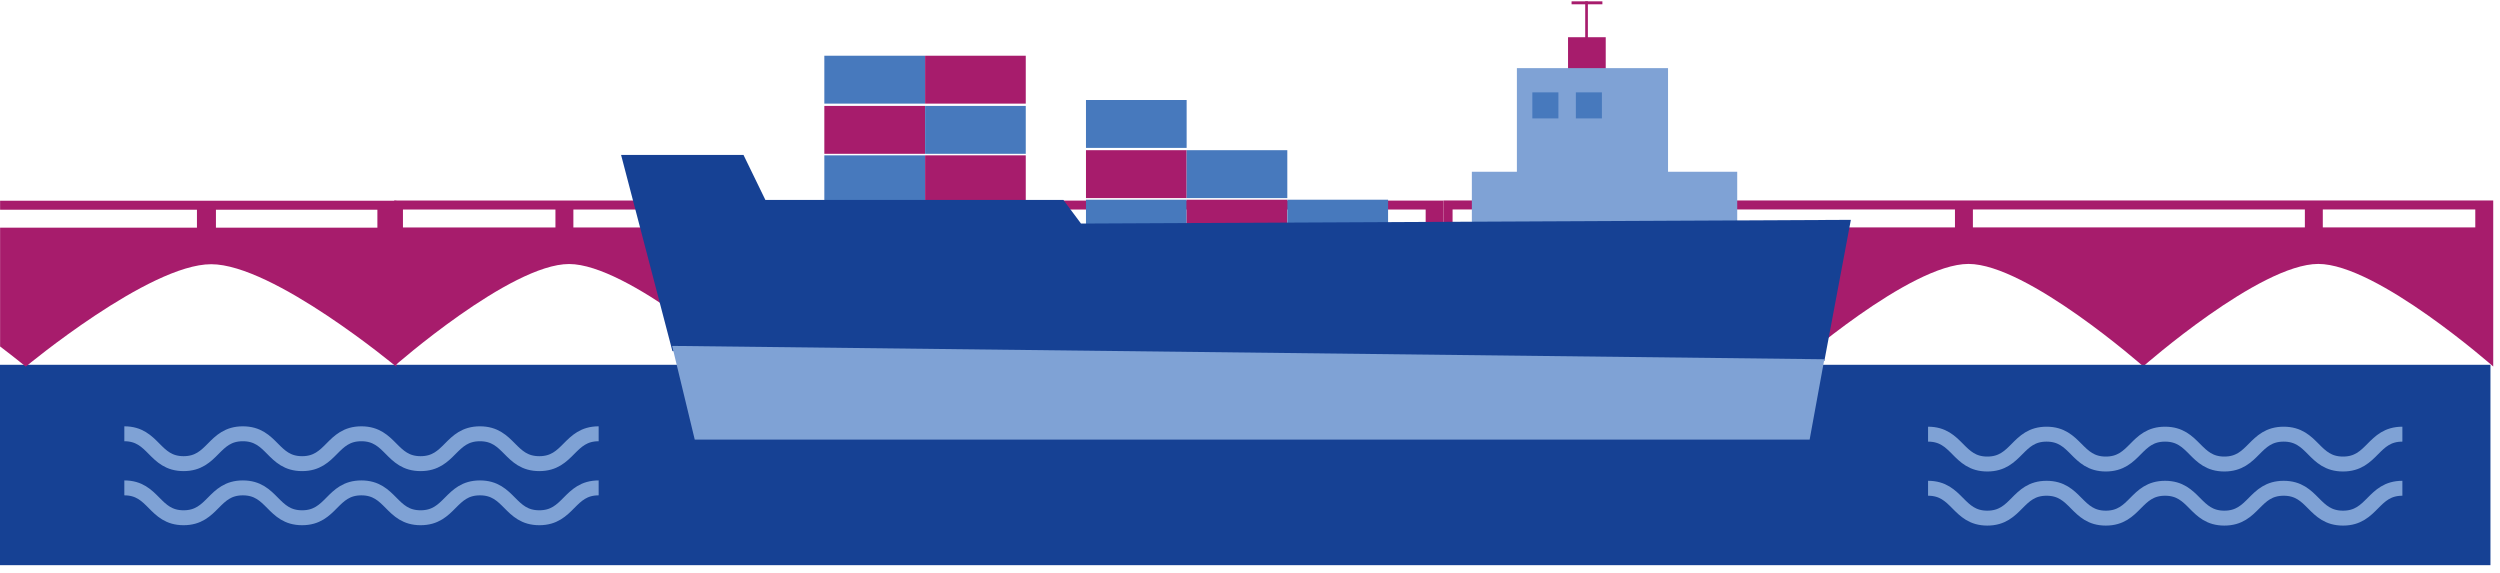 <svg xmlns="http://www.w3.org/2000/svg" viewBox="0 0 262 60" width="262" height="60">
	<style>
		tspan { white-space:pre }
		.shp0 { fill: #a71c6c } 
		.shp1 { fill: #164194 } 
		.shp2 { fill: none;stroke: #7fa2d5;stroke-width: 1.564 } 
		.shp3 { fill: #7fa2d5 } 
		.shp4 { fill: #4779bd } 
	</style>
	<g >
	</g>
	<g >
	</g>
	<g >
	</g>
	<g >
	</g>
	<g >
	</g>
	<g >
	</g>
	<g >
	</g>
	<g >
	</g>
	<g >
	</g>
	<g >
	</g>
	<g >
		<path class="shp0" d="M151.29,21.01h110v17.4c0,0 -12.19,-10.75 -18.33,-10.75c-6.14,0 -18.33,10.72 -18.33,10.72v0.03c0,0 -12.19,-10.75 -18.33,-10.75c-6.14,0 -18.33,10.72 -18.33,10.72v0.03c0,0 -12.19,-10.75 -18.33,-10.75c-6.14,0 -18.33,10.72 -18.33,10.72zM152.23,23.83h15.98v-1.88h-15.98zM204.88,23.83v-1.88h-34.79v1.88zM241.55,23.83v-1.88h-34.79v1.88zM259.41,21.95h-15.98v1.88h15.98z" />
		<path class="shp0" d="M151.29,21.02v17.4c0,0 -12.19,-10.75 -18.33,-10.75c-6.14,0 -18.33,10.72 -18.33,10.72v0.03c0,0 -12.19,-10.75 -18.33,-10.75c-6.14,0 -18.33,10.72 -18.33,10.72v0.03c0,0 -12.19,-10.75 -18.33,-10.75c-6.14,0 -18.33,10.72 -18.33,10.72v-17.37zM42.23,23.84h15.98v-1.88h-15.98zM94.88,23.84v-1.88h-34.79v1.88zM131.54,23.84v-1.88h-34.79v1.88zM149.41,21.96h-15.98v1.88h15.98z" />
		<path class="shp1" d="M0,59.23h261v-21h-261z" />
		<path class="shp0" d="M41.54,21.04v17.4c0,0 -12.91,-10.75 -19.41,-10.75c-6.5,0 -19.41,10.72 -19.41,10.72v0.03c0,0 -1.06,-0.88 -2.71,-2.13v-12.45h20.63v-1.88h-20.63v-0.94c0,0 41.54,0 41.54,0zM39.55,21.98h-16.92v1.88h16.92z" />
		<g >
			<g >
				<path class="shp2" d="M202.06,51.17c3.11,0 3.11,3.13 6.21,3.13c3.11,0 3.11,-3.13 6.21,-3.13c3.11,0 3.11,3.13 6.21,3.13c3.11,0 3.11,-3.13 6.21,-3.13c3.11,0 3.11,3.13 6.21,3.13c3.11,0 3.11,-3.13 6.22,-3.13c3.11,0 3.11,3.13 6.22,3.13c3.11,0 3.11,-3.13 6.22,-3.13" />
			</g>
			<g >
				<path class="shp2" d="M202.06,45.5c3.11,0 3.11,3.13 6.21,3.13c3.11,0 3.11,-3.13 6.21,-3.13c3.11,0 3.11,3.13 6.21,3.13c3.11,0 3.11,-3.13 6.21,-3.13c3.11,0 3.11,3.13 6.21,3.13c3.11,0 3.11,-3.13 6.22,-3.13c3.11,0 3.11,3.13 6.22,3.13c3.11,0 3.11,-3.13 6.22,-3.13" />
			</g>
		</g>
		<g >
			<g >
				<path class="shp2" d="M13.03,51.13c3.11,0 3.11,3.13 6.21,3.13c3.11,0 3.11,-3.13 6.21,-3.13c3.11,0 3.11,3.13 6.21,3.13c3.11,0 3.11,-3.13 6.21,-3.13c3.11,0 3.11,3.13 6.21,3.13c3.11,0 3.11,-3.13 6.22,-3.13c3.11,0 3.11,3.13 6.22,3.13c3.11,0 3.11,-3.13 6.22,-3.13" />
			</g>
			<g >
				<path class="shp2" d="M13.03,45.46c3.11,0 3.11,3.13 6.21,3.13c3.11,0 3.11,-3.13 6.21,-3.13c3.11,0 3.11,3.13 6.21,3.13c3.11,0 3.11,-3.13 6.21,-3.13c3.11,0 3.11,3.13 6.21,3.13c3.11,0 3.11,-3.13 6.22,-3.13c3.11,0 3.11,3.13 6.22,3.13c3.11,0 3.11,-3.13 6.22,-3.13" />
			</g>
		</g>
	</g>
	<g >
	</g>
	<g >
	</g>
	<g >
	</g>
	<g >
	</g>
	<g >
		<path class="shp0" d="M164.33,7.85h3.95v-3.95h-3.95z" />
		<path class="shp3" d="M154.25,24.06h27.81v-6.06h-27.81z" />
		<path class="shp4" d="M86.39,21.3h10.55v-5.02h-10.55z" />
		<path class="shp4" d="M86.39,10.86h10.55v-5.02h-10.55z" />
		<path class="shp0" d="M86.39,16.12h10.55v-5.02h-10.55z" />
		<path class="shp0" d="M96.95,21.3h10.55v-5.02h-10.55z" />
		<path class="shp0" d="M96.95,10.86h10.55v-5.02h-10.55z" />
		<path class="shp4" d="M96.95,16.12h10.55v-5.02h-10.55z" />
		<path class="shp4" d="M113.81,25.95h10.55v-5.02h-10.55z" />
		<path class="shp4" d="M113.81,15.5h10.55v-5.02h-10.55z" />
		<path class="shp0" d="M113.81,20.76h10.55v-5.02h-10.55z" />
		<path class="shp0" d="M124.36,25.95h10.55v-5.02h-10.55z" />
		<path class="shp4" d="M124.36,20.76h10.55v-5.02h-10.55z" />
		<path class="shp4" d="M134.92,25.95h10.55v-5.02h-10.55z" />
		<path class="shp1" d="M70.47,36.8l120.72,1.04l2.78,-14.8l-80.68,0.39l-1.85,-2.48h-31.23l-2.29,-4.71h-12.83z" />
		<path class="shp3" d="M70.44,36.25l2.37,9.82h116.84l1.54,-8.42z" />
		<path class="shp3" d="M158.97,18.24h15.84v-11.1h-15.84z" />
		<path class="shp4" d="M160.59,12.41h2.73v-2.73h-2.73z" />
		<path class="shp4" d="M165.15,12.41h2.73v-2.73h-2.73z" />
		<path class="shp0" d="M166.13,4.58h0.28v-4.44h-0.28z" />
		<path class="shp0" d="M164.7,0.45h3.23v-0.31h-3.23z" />
	</g>
	<g >
	</g>
	<g >
	</g>
	<g >
	</g>
	<g >
	</g>
	<g >
	</g>
	<g >
	</g>
	<g >
	</g>
	<g >
	</g>
	<g >
	</g>
	<g >
	</g>
	<g >
	</g>
	<g >
	</g>
	<g >
	</g>
	<g >
	</g>
	<g >
	</g>
	<g >
	</g>
	<g >
	</g>
	<g >
	</g>
	<g >
	</g>
	<g >
	</g>
	<g >
	</g>
	<g >
	</g>
	<g >
	</g>
	<g >
	</g>
	<g >
	</g>
	<g >
	</g>
</svg>